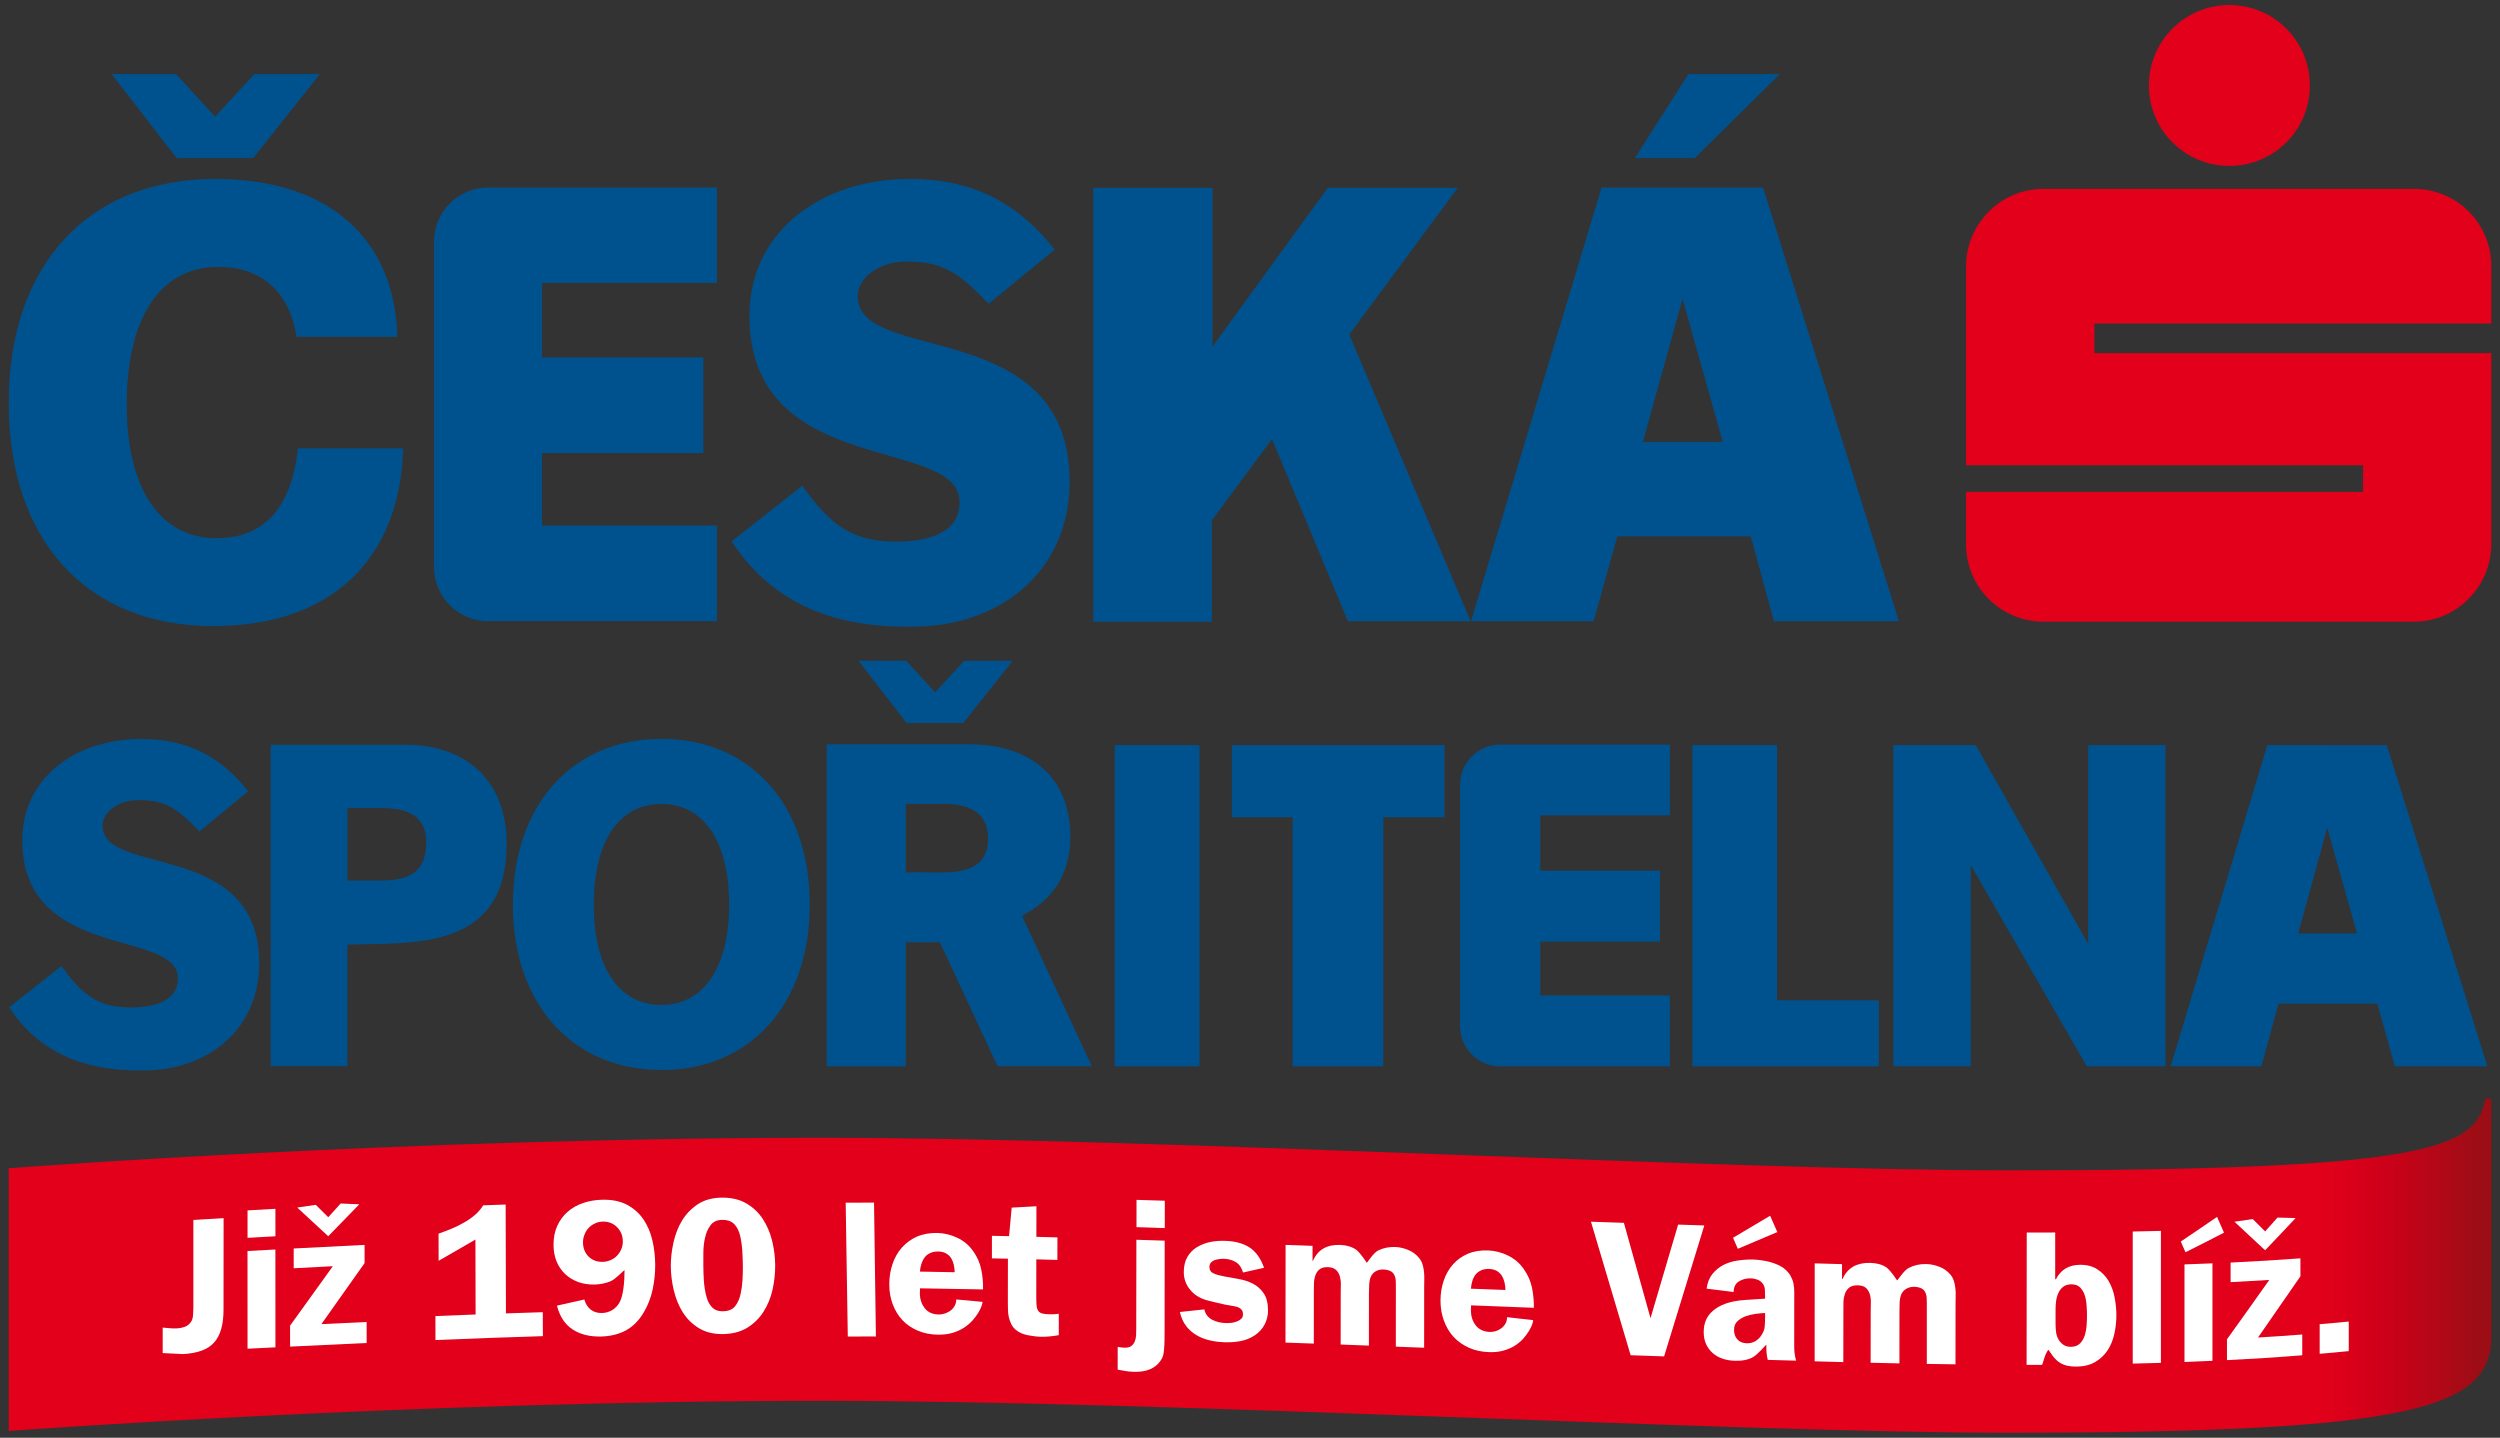 <?xml version="1.0" encoding="utf-8"?>
<!-- Generator: Adobe Illustrator 16.0.0, SVG Export Plug-In . SVG Version: 6.00 Build 0)  -->
<!DOCTYPE svg PUBLIC "-//W3C//DTD SVG 1.1//EN" "http://www.w3.org/Graphics/SVG/1.1/DTD/svg11.dtd">
<svg version="1.1" id="Layer_3" xmlns="http://www.w3.org/2000/svg" xmlns:xlink="http://www.w3.org/1999/xlink" x="0px" y="0px"
	 width="69.554px" height="40px" viewBox="0 0 69.554 40" enable-background="new 0 0 69.554 40" xml:space="preserve">
<rect x="0" y="0" width="69.554" height="40" fill="#333333" stroke="none"/>
<g>
	<g>
		<polyline fill="#00528F" points="52.678,29.665 54.829,29.665 54.829,24.066 58.058,29.665 60.247,29.665 60.247,20.731 
			58.096,20.731 58.096,26.262 54.968,20.731 52.678,20.731 52.678,29.665 		"/>
		<path fill-rule="evenodd" clip-rule="evenodd" fill="#00528F" d="M63.938,25.973l0.81-2.947l0.829,2.947H63.938 M66.405,20.735
			l-3.324-0.003l-2.688,8.933l2.522,0.001l0.478-1.744h2.748l0.489,1.744h2.572L66.405,20.735z"/>
		<polyline fill="#00528F" points="47.085,29.665 52.272,29.665 52.272,27.832 49.441,27.832 49.441,20.731 47.085,20.731 
			47.085,29.665 		"/>
		<path fill="#00528F" d="M46.458,22.684v-1.966h-4.724c-0.613,0-1.112,0.499-1.112,1.116v6.713c0,0.618,0.499,1.12,1.112,1.12
			c0.002,0,0.007-0.001,0.008-0.001h4.716v-1.971h-3.606v-1.499h3.33v-1.973h-3.33v-1.539H46.458"/>
		<rect x="31.014" y="20.732" fill="#00528F" width="2.357" height="8.935"/>
		<polyline fill="#00528F" points="34.272,20.733 34.272,22.738 35.961,22.738 35.961,29.665 38.486,29.665 38.486,22.738 
			40.189,22.738 40.189,20.733 34.272,20.733 		"/>
		<path fill-rule="evenodd" clip-rule="evenodd" fill="#00528F" d="M18.403,22.367c1.174,0,1.884,1.045,1.884,2.802
			c0,1.743-0.71,2.791-1.884,2.791c-1.186,0-1.884-1.047-1.884-2.791C16.519,23.412,17.217,22.367,18.403,22.367 M18.403,29.768
			c2.484,0,4.124-1.836,4.124-4.599c0-2.775-1.64-4.611-4.124-4.611c-2.481,0-4.133,1.836-4.133,4.611
			C14.27,27.931,15.922,29.768,18.403,29.768z"/>
		<path fill="#00528F" d="M7.531,29.661h2.135V26.28c1.865-0.052,4.429,0.164,4.429-2.802c0-1.887-1.271-2.757-2.797-2.757
			c-1.257,0-3.767,0-3.767,0V29.661 M10.527,24.499c-0.287,0-0.861,0-0.861,0v-2.018c0,0,0.618,0,0.927,0
			c0.572,0,1.267,0.114,1.267,0.947C11.86,24.397,11.209,24.499,10.527,24.499z"/>
		<path fill="#00528F" d="M3.769,28.026c0.488-0.016,1.202-0.153,1.179-0.833c-0.046-1.333-4.215-0.482-4.326-3.689
			c-0.064-1.871,1.491-2.883,3.115-2.938c1.312-0.047,2.317,0.369,3.167,1.449l-1.357,1.118c-0.583-0.612-0.927-0.901-1.787-0.87
			c-0.372,0.012-0.923,0.271-0.906,0.734C2.9,24.368,7.096,23.403,7.21,26.66c0.067,1.914-1.351,3.058-3.057,3.116
			c-1.563,0.054-2.964-0.336-3.899-1.751l1.455-1.148C2.299,27.7,2.754,28.063,3.769,28.026"/>
		<path fill-rule="evenodd" clip-rule="evenodd" fill="#00528F" d="M25.224,20.115h1.576l1.374-1.73h-1.351l-0.804,0.879
			l-0.807-0.879h-1.327L25.224,20.115 M25.2,22.366h1.061c0.564,0,1.23,0.154,1.23,0.956c0,0.891-0.755,0.953-1.375,0.953
			c-0.305,0-0.61-0.012-0.916,0V22.366z M28.432,25.477c0.819-0.414,1.346-1.132,1.346-2.188c0-1.836-1.315-2.58-2.783-2.58h-3.992
			v8.958H25.2v-3.452h0.949l1.605,3.448h2.621L28.432,25.477z"/>
		<path fill="#00528F" d="M25.102,15.067c0.662-0.024,1.624-0.21,1.594-1.128c-0.064-1.798-5.692-0.651-5.843-4.981
			c-0.088-2.531,2.012-3.896,4.205-3.973c1.776-0.062,3.135,0.503,4.283,1.959l-1.836,1.508c-0.787-0.822-1.252-1.214-2.415-1.173
			c-0.501,0.018-1.248,0.367-1.227,0.996c0.066,1.852,5.738,0.546,5.892,4.945c0.09,2.582-1.828,4.127-4.134,4.208
			c-2.113,0.076-4.005-0.454-5.267-2.365l1.965-1.548C23.116,14.625,23.731,15.113,25.102,15.067"/>
		<polyline fill-rule="evenodd" clip-rule="evenodd" fill="#00528F" points="37.501,17.283 40.915,17.283 37.539,9.306 
			40.555,5.227 36.942,5.227 33.733,9.646 33.733,5.227 30.416,5.227 30.416,17.298 33.715,17.298 33.715,14.476 35.389,12.214 
			37.501,17.283 		"/>
		<path fill="#00528F" d="M19.945,7.871V5.218h-6.368c-0.829,0-1.502,0.676-1.502,1.508v9.047c0,0.833,0.673,1.509,1.502,1.509
			c0.003,0,0.004-0.001,0.009-0.001h6.359v-2.66h-4.866v-2.016h4.488v-2.66h-4.488V7.871H19.945"/>
		<path fill="#00528F" d="M3.106,2.061h1.792l1.088,1.186l1.088-1.186H8.9L7.042,4.398H4.915L3.106,2.061 M5.986,4.979
			c3.123,0,4.997,1.625,5.067,4.391H8.252c-0.196-1.25-0.98-1.945-2.176-1.945c-1.622,0-2.551,1.41-2.551,3.837
			c0,2.337,0.929,3.712,2.497,3.712c1.321,0,2.087-0.84,2.267-2.498h2.926c-0.089,3.124-2.033,4.942-5.282,4.942
			c-3.512,0-5.69-2.374-5.69-6.21C0.242,7.37,2.457,4.979,5.986,4.979z"/>
		<path fill-rule="evenodd" clip-rule="evenodd" fill="#00528F" d="M45.485,4.398h1.665l2.368-2.337h-2.543L45.485,4.398
			 M45.707,12.295l1.104-3.984l1.119,3.984H45.707z M49.049,5.217h-4.49l-3.631,12.065l3.408,0l0.66-2.36h3.714l0.643,2.36h3.477
			L49.049,5.217z"/>
		<path fill="#E2001A" d="M54.699,7.415v5.529h11.044v0.74H54.699v1.461c0,1.188,0.964,2.151,2.153,2.151h10.309
			c1.188,0,2.151-0.975,2.151-2.164V9.824H58.269V9.002h11.043v-1.6c0-1.189-0.961-2.147-2.151-2.147H56.852
			C55.663,5.255,54.699,6.226,54.699,7.415 M62.024,4.616c-1.235,0-2.239-1-2.239-2.238c0-1.236,1.004-2.239,2.239-2.239
			c1.238,0,2.24,1.003,2.24,2.239C64.264,3.616,63.262,4.616,62.024,4.616"/>
	</g>
	<g>
		<linearGradient id="SVGID_1_" gradientUnits="userSpaceOnUse" x1="0.242" y1="35.214" x2="69.312" y2="35.214">
			<stop  offset="0" style="stop-color:#E2001A"/>
			<stop  offset="0.93" style="stop-color:#E2001A"/>
			<stop  offset="0.941" style="stop-color:#DC001A"/>
			<stop  offset="0.958" style="stop-color:#CC0019"/>
			<stop  offset="0.98" style="stop-color:#B10817"/>
			<stop  offset="0.994" style="stop-color:#9D0D15"/>
		</linearGradient>
		<path fill="url(#SVGID_1_)" d="M0.242,39.812c0,0,11.228-0.839,22.587-0.839c9.797,0,25.398,0.888,33.048,0.888
			c11.396,0,13.436-0.697,13.436-2.696v-6.599h-0.164c-0.27,1.375-1.494,1.995-13.271,1.995c-8.033,0-23.497-0.906-33.048-0.906
			c-11.566,0-22.587,0.848-22.587,0.848V39.812z"/>
		<g>
			<g>
				<path fill="#FFFFFF" d="M6.219,36.437c0,0.208-0.022,0.386-0.064,0.535c-0.042,0.151-0.108,0.277-0.197,0.377
					c-0.09,0.102-0.206,0.177-0.348,0.229c-0.143,0.051-0.316,0.084-0.518,0.095c-0.227-0.011-0.34-0.017-0.566-0.028
					c0-0.285,0-0.425,0-0.709c0.07,0.007,0.138,0.013,0.205,0.018c0.067,0.006,0.135,0.007,0.205,0.003
					c0.069-0.004,0.138-0.019,0.203-0.042c0.065-0.022,0.122-0.067,0.168-0.128c0.038-0.051,0.059-0.119,0.064-0.2
					c0.006-0.08,0.009-0.149,0.009-0.209c0-0.973,0-1.458,0-2.437c0.335-0.021,0.503-0.03,0.841-0.05
					C6.219,34.913,6.219,35.419,6.219,36.437z"/>
				<path fill="#FFFFFF" d="M7.663,34.395c-0.311,0.017-0.466,0.026-0.776,0.044c0-0.305,0-0.458,0-0.764
					c0.31-0.018,0.464-0.026,0.775-0.044C7.662,33.937,7.663,34.089,7.663,34.395z M7.663,37.485
					c-0.311,0.016-0.465,0.022-0.776,0.038c0-1.089-0.001-1.629-0.001-2.718c0.31-0.018,0.465-0.025,0.776-0.042
					C7.663,35.853,7.663,36.395,7.663,37.485z"/>
				<path fill="#FFFFFF" d="M12.201,34.322c0.115-0.04,0.23-0.085,0.348-0.132c0.118-0.047,0.233-0.104,0.343-0.166
					c0.109-0.061,0.215-0.133,0.309-0.211c0.093-0.077,0.176-0.172,0.243-0.279c0.249-0.009,0.375-0.014,0.624-0.022
					c0.003,1.214,0.004,1.817,0.008,3.029c0.409-0.014,0.615-0.021,1.025-0.034c0.002,0.267,0.002,0.4,0.003,0.667
					c-1.199,0.038-1.797,0.059-2.989,0.108c0-0.267-0.001-0.4-0.001-0.667c0.446-0.018,0.67-0.028,1.118-0.044
					c-0.001-0.834-0.003-1.25-0.005-2.084c-0.41,0.235-0.615,0.354-1.024,0.591C12.202,34.775,12.201,34.624,12.201,34.322z"/>
				<path fill="#FFFFFF" d="M16.257,36.154c0.034,0.122,0.093,0.215,0.178,0.282c0.084,0.066,0.19,0.098,0.316,0.094
					c0.104-0.002,0.201-0.032,0.286-0.084c0.084-0.052,0.153-0.125,0.204-0.218c0.025-0.047,0.046-0.108,0.064-0.175
					c0.018-0.069,0.031-0.143,0.041-0.22c0.01-0.076,0.018-0.16,0.023-0.248c0.004-0.084,0.006-0.25,0.006-0.25
					c-0.01-0.003-0.235,0.239-0.369,0.302c-0.134,0.062-0.289,0.096-0.462,0.101c-0.168,0.004-0.325-0.021-0.462-0.071
					c-0.138-0.052-0.259-0.126-0.36-0.222c-0.101-0.097-0.181-0.212-0.237-0.349c-0.056-0.137-0.084-0.29-0.085-0.459
					c-0.001-0.2,0.033-0.378,0.103-0.531c0.071-0.155,0.168-0.287,0.29-0.392c0.122-0.107,0.265-0.188,0.429-0.244
					c0.166-0.057,0.343-0.087,0.535-0.092c0.27-0.006,0.5,0.041,0.689,0.141c0.187,0.101,0.338,0.236,0.453,0.403
					c0.115,0.167,0.199,0.361,0.25,0.581c0.052,0.22,0.078,0.448,0.08,0.685c0.001,0.226-0.022,0.456-0.071,0.687
					c-0.048,0.228-0.132,0.442-0.249,0.64c-0.135,0.229-0.304,0.396-0.501,0.502c-0.198,0.106-0.425,0.16-0.685,0.167
					c-0.313,0.008-0.58-0.058-0.791-0.196c-0.213-0.14-0.36-0.361-0.437-0.663C15.8,36.255,15.953,36.221,16.257,36.154z
					 M16.767,33.987c-0.075,0.001-0.147,0.019-0.215,0.051c-0.068,0.032-0.127,0.074-0.175,0.125
					c-0.048,0.051-0.087,0.114-0.115,0.185c-0.028,0.07-0.043,0.142-0.042,0.218c0,0.16,0.054,0.293,0.157,0.395
					c0.103,0.102,0.236,0.15,0.398,0.146c0.076-0.002,0.147-0.021,0.215-0.05c0.069-0.029,0.129-0.071,0.18-0.125
					c0.05-0.054,0.089-0.114,0.116-0.18c0.029-0.068,0.042-0.138,0.042-0.213c-0.001-0.158-0.055-0.292-0.162-0.399
					C17.06,34.034,16.925,33.983,16.767,33.987z"/>
				<path fill="#FFFFFF" d="M20.11,37.116c-0.259,0.003-0.481-0.051-0.664-0.163c-0.183-0.111-0.332-0.257-0.447-0.438
					c-0.114-0.18-0.198-0.387-0.252-0.612c-0.054-0.224-0.082-0.448-0.084-0.672c-0.001-0.22,0.025-0.446,0.076-0.67
					c0.05-0.224,0.13-0.431,0.242-0.612c0.113-0.183,0.261-0.332,0.442-0.451c0.182-0.117,0.404-0.176,0.664-0.178
					c0.264-0.002,0.489,0.051,0.678,0.161c0.187,0.11,0.341,0.253,0.457,0.433c0.117,0.179,0.204,0.38,0.259,0.604
					c0.055,0.225,0.085,0.453,0.086,0.682c0.001,0.229-0.024,0.458-0.074,0.684c-0.051,0.227-0.136,0.431-0.252,0.612
					c-0.116,0.182-0.268,0.331-0.451,0.444C20.603,37.054,20.376,37.113,20.11,37.116z M20.095,33.939
					c-0.145,0.001-0.254,0.051-0.327,0.149c-0.074,0.098-0.124,0.216-0.153,0.349c-0.031,0.133-0.046,0.273-0.046,0.416
					c0,0.144-0.002,0.264-0.001,0.36c0.001,0.137,0.005,0.272,0.014,0.406c0.008,0.135,0.027,0.266,0.057,0.393
					c0.015,0.066,0.034,0.128,0.057,0.185c0.023,0.056,0.055,0.105,0.091,0.147c0.037,0.044,0.083,0.08,0.136,0.104
					c0.053,0.024,0.118,0.034,0.19,0.033c0.155-0.002,0.271-0.05,0.343-0.145c0.073-0.095,0.124-0.212,0.152-0.35
					c0.024-0.113,0.041-0.236,0.049-0.366c0.007-0.131,0.012-0.256,0.011-0.375c-0.001-0.127-0.006-0.271-0.015-0.43
					c-0.01-0.159-0.031-0.304-0.06-0.43c-0.03-0.131-0.084-0.24-0.16-0.323C20.356,33.98,20.243,33.938,20.095,33.939z"/>
				<path fill="#FFFFFF" d="M23.528,33.461c0.316-0.001,0.474-0.003,0.789-0.003c0.021,1.488,0.031,2.233,0.052,3.724
					c-0.313,0.001-0.47,0.001-0.782,0.003C23.563,35.694,23.551,34.951,23.528,33.461z"/>
				<path fill="#FFFFFF" d="M25.597,35.843c-0.002,0.054-0.003,0.081-0.005,0.135c0,0.162,0.045,0.3,0.135,0.417
					c0.089,0.116,0.221,0.174,0.393,0.176c0.061,0.001,0.12-0.009,0.177-0.03c0.057-0.02,0.11-0.048,0.157-0.084
					c0.046-0.037,0.083-0.082,0.11-0.133c0.027-0.05,0.04-0.108,0.04-0.171c0.293,0.026,0.439,0.04,0.732,0.067
					c0,0.021-0.009,0.061-0.027,0.114c-0.019,0.055-0.048,0.116-0.089,0.185c-0.042,0.07-0.095,0.141-0.159,0.214
					c-0.063,0.072-0.142,0.14-0.234,0.201c-0.092,0.061-0.199,0.11-0.32,0.147s-0.26,0.054-0.414,0.052
					c-0.205-0.003-0.392-0.041-0.556-0.111c-0.167-0.071-0.312-0.167-0.427-0.29c-0.117-0.123-0.207-0.271-0.271-0.44
					c-0.064-0.168-0.098-0.354-0.098-0.557c0-0.202,0.03-0.388,0.089-0.564c0.059-0.176,0.146-0.33,0.258-0.457
					c0.113-0.129,0.254-0.233,0.417-0.307c0.164-0.072,0.356-0.107,0.567-0.104c0.194,0.004,0.381,0.048,0.559,0.133
					c0.181,0.085,0.327,0.207,0.441,0.368c0.114,0.159,0.191,0.332,0.228,0.516c0.038,0.185,0.054,0.368,0.05,0.554
					C26.651,35.86,26.3,35.854,25.597,35.843z M26.562,35.395c-0.003-0.075-0.012-0.147-0.028-0.216
					c-0.016-0.066-0.042-0.128-0.076-0.181c-0.033-0.051-0.081-0.094-0.137-0.126c-0.058-0.033-0.128-0.052-0.214-0.053
					c-0.086-0.001-0.162,0.012-0.225,0.042c-0.064,0.029-0.115,0.068-0.154,0.119c-0.04,0.052-0.07,0.112-0.092,0.178
					c-0.021,0.066-0.036,0.141-0.043,0.22C25.98,35.386,26.174,35.388,26.562,35.395z"/>
				<path fill="#FFFFFF" d="M29.418,35.053c-0.235-0.006-0.352-0.009-0.586-0.016c0,0.432,0,0.648-0.001,1.079
					c0,0.091,0.003,0.166,0.01,0.221c0.007,0.058,0.023,0.102,0.045,0.134c0.023,0.032,0.059,0.058,0.106,0.071
					c0.048,0.014,0.116,0.021,0.202,0.023c0.037,0.001,0.077,0.001,0.123,0c0.046-0.002,0.093-0.008,0.14-0.013
					c0,0.237,0,0.356,0,0.594c-0.079,0.016-0.164,0.026-0.251,0.035c-0.089,0.008-0.171,0.012-0.242,0.01
					c-0.114-0.002-0.238-0.018-0.372-0.044c-0.131-0.026-0.244-0.075-0.332-0.15c-0.054-0.046-0.097-0.1-0.126-0.161
					c-0.031-0.063-0.054-0.127-0.068-0.195c-0.015-0.071-0.022-0.143-0.023-0.214c-0.001-0.071-0.003-0.142-0.003-0.209
					c0.001-0.479,0.002-0.72,0.002-1.199c-0.179-0.004-0.267-0.006-0.445-0.009c0-0.251,0-0.377,0-0.628
					c0.191,0.004,0.286,0.006,0.477,0.01c0.029-0.319,0.044-0.477,0.073-0.794c0.276-0.016,0.413-0.023,0.688-0.038
					c-0.001,0.34-0.001,0.51-0.001,0.851c0.234,0.006,0.352,0.009,0.586,0.015C29.419,34.676,29.419,34.802,29.418,35.053z"/>
				<path fill="#FFFFFF" d="M32.401,37.002c0,0.118-0.001,0.219-0.003,0.304c-0.002,0.086-0.005,0.159-0.011,0.222
					c-0.005,0.061-0.012,0.116-0.021,0.158c-0.008,0.043-0.023,0.079-0.041,0.11c-0.04,0.073-0.088,0.134-0.146,0.184
					c-0.057,0.05-0.122,0.09-0.191,0.118c-0.068,0.028-0.144,0.048-0.22,0.058c-0.08,0.01-0.158,0.011-0.238,0.009
					c-0.071-0.002-0.144-0.007-0.217-0.021c-0.072-0.013-0.146-0.025-0.218-0.038c0-0.253,0-0.379,0.001-0.633
					c0.064,0.012,0.127,0.02,0.188,0.022c0.077,0.002,0.143-0.012,0.186-0.044c0.045-0.033,0.076-0.074,0.098-0.125
					c0.021-0.046,0.035-0.104,0.039-0.165c0.004-0.064,0.005-0.124,0.005-0.185c0.001-0.994,0.003-1.491,0.004-2.484
					c0.315,0.009,0.473,0.015,0.787,0.025C32.404,35.512,32.403,36.009,32.401,37.002z M32.406,34.167
					c-0.314-0.01-0.472-0.016-0.787-0.026c0.001-0.304,0.001-0.455,0.001-0.759c0.314,0.009,0.472,0.015,0.787,0.024
					C32.407,33.711,32.407,33.863,32.406,34.167z"/>
				<path fill="#FFFFFF" d="M34.583,35.404c-0.035-0.128-0.1-0.226-0.194-0.286c-0.094-0.06-0.207-0.092-0.334-0.096
					c-0.039-0.001-0.083,0.001-0.131,0.007s-0.094,0.016-0.135,0.032c-0.041,0.016-0.073,0.038-0.101,0.068
					c-0.026,0.03-0.04,0.071-0.04,0.121c0,0.086,0.04,0.146,0.119,0.18c0.08,0.035,0.182,0.062,0.302,0.084s0.253,0.046,0.393,0.07
					c0.141,0.025,0.272,0.067,0.394,0.129c0.121,0.061,0.222,0.152,0.302,0.269c0.08,0.115,0.12,0.276,0.12,0.479
					c0,0.144-0.033,0.274-0.097,0.394c-0.064,0.119-0.154,0.218-0.268,0.294c-0.124,0.083-0.262,0.137-0.405,0.164
					c-0.144,0.026-0.292,0.037-0.442,0.031c-0.143-0.005-0.28-0.021-0.414-0.054c-0.134-0.031-0.257-0.08-0.368-0.146
					S33.08,36.995,33,36.891c-0.081-0.104-0.139-0.235-0.174-0.389c0.272-0.029,0.409-0.044,0.681-0.073
					c0.014,0.07,0.042,0.128,0.08,0.176c0.04,0.048,0.088,0.088,0.146,0.116c0.056,0.028,0.116,0.051,0.181,0.066
					c0.064,0.015,0.129,0.021,0.193,0.023c0.035,0.002,0.081,0,0.136-0.005c0.054-0.005,0.109-0.017,0.158-0.035
					c0.048-0.017,0.094-0.043,0.129-0.074c0.035-0.032,0.052-0.074,0.052-0.125c0-0.048-0.007-0.083-0.026-0.113
					c-0.017-0.029-0.043-0.052-0.072-0.069c-0.03-0.017-0.065-0.031-0.1-0.038c-0.035-0.008-0.072-0.017-0.107-0.021
					c-0.044-0.005-0.106-0.016-0.181-0.031c-0.074-0.015-0.152-0.033-0.23-0.052c-0.078-0.019-0.153-0.036-0.224-0.054
					c-0.071-0.019-0.129-0.035-0.172-0.053c-0.158-0.062-0.29-0.162-0.387-0.293c-0.096-0.131-0.148-0.284-0.148-0.455
					c0-0.167,0.034-0.309,0.101-0.423c0.066-0.114,0.154-0.203,0.265-0.271c0.111-0.067,0.237-0.116,0.372-0.144
					c0.137-0.027,0.279-0.037,0.425-0.031c0.269,0.009,0.491,0.07,0.667,0.184c0.176,0.114,0.311,0.304,0.403,0.564
					C34.934,35.324,34.817,35.352,34.583,35.404z"/>
				<path fill="#FFFFFF" d="M36.517,34.661c0,0.167,0,0.249,0,0.417c0.004,0,0.006,0.001,0.011,0.001
					c0.07-0.159,0.17-0.275,0.295-0.346c0.124-0.071,0.281-0.104,0.459-0.097c0.182,0.006,0.331,0.052,0.445,0.13
					c0.116,0.081,0.298,0.367,0.298,0.367c0.016,0,0.179-0.274,0.32-0.344c0.141-0.069,0.299-0.102,0.471-0.096
					c0.121,0.004,0.241,0.033,0.36,0.081c0.118,0.048,0.22,0.123,0.302,0.221c0.046,0.055,0.079,0.115,0.099,0.182
					c0.02,0.065,0.033,0.133,0.041,0.203c0.007,0.069,0.01,0.141,0.008,0.211c-0.002,0.072-0.003,0.141-0.003,0.208
					c0,0.679-0.001,1.019-0.001,1.697c-0.314-0.012-0.473-0.018-0.788-0.03c0.001-0.575,0.001-0.863,0.001-1.439
					c0-0.023,0-0.059,0-0.101c0-0.048,0-0.093,0-0.14c0-0.046-0.001-0.091-0.002-0.134c-0.002-0.043-0.006-0.077-0.012-0.102
					c-0.022-0.084-0.063-0.147-0.123-0.18c-0.06-0.032-0.132-0.048-0.213-0.051c-0.072-0.003-0.141,0.012-0.205,0.047
					c-0.064,0.035-0.109,0.085-0.139,0.148c-0.027,0.062-0.044,0.14-0.048,0.235c-0.004,0.094-0.007,0.177-0.007,0.249
					c0,0.576,0,0.863-0.001,1.439c-0.313-0.012-0.472-0.019-0.786-0.03c0-0.576,0.002-0.863,0.002-1.439
					c0-0.071,0.001-0.148,0.003-0.231c0.002-0.082-0.008-0.156-0.027-0.226c-0.02-0.069-0.055-0.129-0.104-0.177
					s-0.125-0.076-0.225-0.08c-0.104-0.003-0.182,0.018-0.235,0.06c-0.053,0.042-0.093,0.098-0.116,0.166
					c-0.026,0.069-0.039,0.145-0.041,0.227c-0.002,0.083-0.003,0.159-0.003,0.235c-0.001,0.576-0.001,0.863-0.001,1.439
					c-0.315-0.011-0.473-0.017-0.788-0.028c0.001-1.087,0.002-1.631,0.003-2.718C36.067,34.644,36.217,34.65,36.517,34.661z"/>
				<path fill="#FFFFFF" d="M40.928,36.317c-0.002,0.055-0.003,0.082-0.005,0.135c0,0.162,0.042,0.299,0.131,0.418
					c0.089,0.117,0.222,0.18,0.392,0.187c0.061,0.002,0.12-0.007,0.177-0.026s0.108-0.047,0.155-0.083
					c0.046-0.036,0.083-0.079,0.11-0.129c0.025-0.05,0.041-0.109,0.041-0.173c0.29,0.033,0.436,0.05,0.727,0.083
					c0,0.02-0.009,0.058-0.026,0.112c-0.018,0.055-0.048,0.116-0.089,0.184c-0.04,0.068-0.094,0.14-0.157,0.213
					c-0.063,0.072-0.143,0.138-0.233,0.197c-0.092,0.06-0.196,0.104-0.319,0.14c-0.12,0.035-0.258,0.049-0.41,0.043
					c-0.204-0.007-0.39-0.048-0.555-0.122c-0.164-0.074-0.308-0.175-0.424-0.299c-0.116-0.125-0.204-0.277-0.268-0.447
					c-0.064-0.168-0.098-0.356-0.098-0.558s0.031-0.389,0.09-0.563c0.058-0.174,0.144-0.324,0.256-0.45
					c0.112-0.127,0.251-0.228,0.414-0.297c0.162-0.069,0.353-0.101,0.563-0.093c0.191,0.007,0.379,0.055,0.557,0.143
					s0.324,0.212,0.438,0.376c0.113,0.161,0.19,0.335,0.228,0.52c0.037,0.186,0.055,0.37,0.052,0.557
					C41.974,36.358,41.625,36.344,40.928,36.317z M41.885,35.889c-0.003-0.075-0.013-0.148-0.028-0.216
					c-0.017-0.067-0.041-0.128-0.075-0.182c-0.034-0.052-0.081-0.098-0.137-0.131c-0.058-0.034-0.129-0.052-0.215-0.056
					c-0.085-0.003-0.159,0.011-0.221,0.039c-0.063,0.028-0.114,0.065-0.154,0.115c-0.039,0.05-0.07,0.111-0.091,0.177
					c-0.021,0.065-0.034,0.139-0.041,0.218C41.307,35.868,41.5,35.874,41.885,35.889z"/>
				<path fill="#FFFFFF" d="M46.298,37.737c-0.374-0.013-0.56-0.02-0.931-0.032c-0.442-1.486-0.664-2.229-1.104-3.715
					c0.366,0.013,0.548,0.019,0.916,0.031c0.297,1.061,0.445,1.592,0.741,2.652c0.308-1.041,0.46-1.561,0.768-2.603
					c0.292,0.009,0.438,0.015,0.729,0.024C46.969,35.554,46.745,36.281,46.298,37.737z"/>
				<path fill="#FFFFFF" d="M51.248,35.17c0,0.167,0,0.25,0,0.418c0.004,0,0.006,0,0.011,0c0.072-0.16,0.174-0.277,0.302-0.35
					c0.126-0.072,0.283-0.106,0.466-0.103c0.185,0.004,0.337,0.046,0.453,0.125c0.117,0.078,0.3,0.364,0.3,0.364
					c0.017,0,0.184-0.277,0.328-0.35c0.143-0.073,0.304-0.109,0.478-0.106c0.123,0.002,0.246,0.028,0.367,0.074
					c0.121,0.045,0.223,0.118,0.306,0.215c0.047,0.053,0.08,0.113,0.1,0.179c0.021,0.064,0.035,0.132,0.042,0.201
					c0.009,0.069,0.011,0.142,0.009,0.211c-0.003,0.072-0.003,0.142-0.003,0.209c-0.001,0.68-0.001,1.02-0.002,1.701
					c-0.318-0.004-0.478-0.007-0.798-0.012c0.001-0.578,0-0.866,0-1.443c0-0.022,0-0.059,0-0.101c0-0.047,0-0.094,0-0.14
					c0-0.046-0.001-0.092-0.003-0.135c-0.001-0.042-0.006-0.077-0.013-0.102c-0.023-0.084-0.064-0.145-0.125-0.176
					c-0.059-0.032-0.135-0.047-0.217-0.048c-0.072-0.001-0.142,0.015-0.207,0.052c-0.064,0.036-0.111,0.087-0.141,0.149
					c-0.027,0.063-0.046,0.142-0.05,0.238c-0.003,0.094-0.005,0.178-0.005,0.25c0,0.577-0.001,0.865-0.001,1.442
					c-0.32-0.006-0.48-0.01-0.801-0.018c0.002-0.577,0.002-0.865,0.002-1.442c0-0.071,0.003-0.15,0.004-0.231
					c0.002-0.081-0.007-0.159-0.027-0.229c-0.021-0.068-0.055-0.129-0.105-0.176c-0.051-0.048-0.128-0.074-0.229-0.076
					c-0.104-0.003-0.187,0.02-0.24,0.063s-0.094,0.1-0.119,0.168c-0.024,0.07-0.04,0.146-0.042,0.226
					c-0.002,0.083-0.002,0.161-0.002,0.237c-0.001,0.577-0.002,0.865-0.002,1.442c-0.319-0.008-0.479-0.013-0.798-0.022
					c0-1.09,0.001-1.634,0.002-2.725C50.792,35.157,50.944,35.162,51.248,35.17z"/>
				<path fill="#FFFFFF" d="M56.387,34.291c0.317,0,0.475,0,0.792-0.001c0,0.521,0,0.78,0,1.299c0.008,0,0.013,0,0.021,0
					c0.134-0.263,0.356-0.397,0.668-0.4c0.194-0.002,0.354,0.04,0.486,0.127c0.13,0.085,0.235,0.194,0.314,0.329
					c0.078,0.135,0.133,0.286,0.164,0.453c0.032,0.167,0.049,0.33,0.049,0.491c0,0.179-0.019,0.353-0.057,0.523
					c-0.037,0.17-0.101,0.323-0.187,0.455c-0.088,0.133-0.203,0.243-0.345,0.326c-0.141,0.082-0.314,0.126-0.518,0.128
					c-0.098,0.001-0.184-0.007-0.26-0.024c-0.075-0.018-0.145-0.046-0.204-0.084c-0.061-0.038-0.117-0.089-0.167-0.147
					c-0.051-0.06-0.145-0.211-0.152-0.212c-0.015,0-0.086,0.128-0.106,0.202c-0.022,0.073-0.044,0.146-0.07,0.216
					c-0.173,0-0.26,0.001-0.432,0.001C56.385,36.499,56.386,35.768,56.387,34.291z M57.189,36.83c0,0.073,0.004,0.149,0.014,0.23
					c0.01,0.082,0.036,0.156,0.079,0.224c0.079,0.124,0.189,0.188,0.333,0.187c0.11-0.001,0.197-0.035,0.258-0.098
					s0.104-0.141,0.132-0.229c0.026-0.089,0.043-0.183,0.048-0.283c0.007-0.097,0.01-0.184,0.01-0.259
					c0-0.077-0.003-0.165-0.01-0.266c-0.005-0.101-0.021-0.198-0.048-0.286c-0.026-0.087-0.069-0.164-0.128-0.225
					c-0.058-0.063-0.144-0.094-0.252-0.093c-0.096,0.001-0.171,0.026-0.229,0.073c-0.059,0.047-0.102,0.106-0.132,0.175
					s-0.051,0.144-0.061,0.227c-0.01,0.082-0.014,0.161-0.014,0.231C57.189,36.594,57.189,36.672,57.189,36.83z"/>
				<path fill="#FFFFFF" d="M59.336,34.263c0.314-0.006,0.471-0.009,0.784-0.018c0,1.476,0,2.202,0,3.672
					c-0.313,0.01-0.47,0.014-0.784,0.021C59.336,36.467,59.336,35.741,59.336,34.263z"/>
				<path fill="#FFFFFF" d="M64.537,37.665c0-0.33,0-0.495,0-0.824c0.325-0.027,0.485-0.041,0.809-0.073c0,0.329,0,0.494,0,0.822
					C65.022,37.623,64.861,37.637,64.537,37.665z"/>
				<g>
					<path fill="#FFFFFF" d="M61.554,37.86c-0.31,0.015-0.467,0.021-0.778,0.033c0-1.088,0-1.627,0-2.715
						c0.312-0.011,0.469-0.017,0.778-0.03C61.554,36.234,61.554,36.773,61.554,37.86z"/>
					<path fill="#FFFFFF" d="M61.875,34.295c-0.427,0.22-0.642,0.33-1.071,0.545c-0.052-0.12-0.079-0.18-0.131-0.299
						c0.404-0.272,0.607-0.409,1.009-0.686C61.758,34.032,61.797,34.12,61.875,34.295z"/>
				</g>
				<g>
					<path fill="#FFFFFF" d="M49.182,37.834c-0.019-0.071-0.03-0.142-0.035-0.211c-0.007-0.07-0.004-0.213-0.004-0.213
						c-0.008-0.002-0.238,0.273-0.371,0.347c-0.133,0.075-0.301,0.109-0.507,0.102c-0.123-0.004-0.239-0.023-0.343-0.059
						c-0.104-0.036-0.194-0.088-0.271-0.155c-0.078-0.067-0.138-0.149-0.184-0.248c-0.046-0.098-0.067-0.21-0.067-0.34
						c0-0.203,0.057-0.371,0.17-0.502c0.114-0.13,0.265-0.225,0.447-0.289c0.158-0.054,0.338-0.087,0.536-0.099
						c0.197-0.011,0.384-0.024,0.554-0.036c0-0.026,0-0.038,0-0.063c0-0.061-0.002-0.123-0.005-0.188
						c-0.004-0.065-0.026-0.124-0.065-0.174c-0.036-0.047-0.086-0.084-0.145-0.105c-0.059-0.021-0.12-0.034-0.182-0.035
						c-0.126-0.004-0.236,0.026-0.333,0.086c-0.095,0.06-0.144,0.16-0.144,0.294c-0.301-0.038-0.452-0.056-0.753-0.094
						c0.023-0.165,0.076-0.299,0.16-0.405c0.086-0.106,0.188-0.192,0.309-0.254c0.12-0.061,0.255-0.103,0.403-0.124
						c0.147-0.021,0.295-0.031,0.44-0.026c0.068,0.002,0.144,0.009,0.223,0.022c0.078,0.012,0.159,0.025,0.235,0.047
						c0.077,0.021,0.153,0.051,0.226,0.083c0.071,0.032,0.136,0.073,0.189,0.121c0.068,0.06,0.12,0.122,0.156,0.189
						c0.035,0.064,0.063,0.134,0.077,0.208c0.015,0.074,0.021,0.151,0.021,0.228c0,0.075,0,0.154,0,0.235
						c0,0.508-0.001,0.763-0.001,1.271c0,0.073,0.003,0.142,0.011,0.208c0.008,0.065,0.021,0.133,0.044,0.201
						C49.657,37.849,49.499,37.844,49.182,37.834z M49.107,36.53c-0.076,0.004-0.166,0.011-0.264,0.024
						c-0.099,0.013-0.193,0.037-0.282,0.069c-0.087,0.033-0.164,0.08-0.225,0.138S48.244,36.899,48.244,37
						c0,0.107,0.03,0.196,0.092,0.264c0.062,0.069,0.148,0.104,0.26,0.108c0.082,0.002,0.158-0.014,0.228-0.052
						c0.068-0.038,0.128-0.091,0.175-0.162c0.058-0.083,0.092-0.168,0.098-0.251c0.007-0.083,0.011-0.174,0.011-0.27
						C49.106,36.593,49.107,36.572,49.107,36.53z"/>
					<path fill="#FFFFFF" d="M49.448,34.278c-0.439,0.187-0.66,0.28-1.099,0.466c-0.053-0.123-0.08-0.183-0.134-0.307
						c0.413-0.245,0.62-0.368,1.033-0.613C49.329,34.006,49.369,34.096,49.448,34.278z"/>
				</g>
				<g>
					<path fill="#FFFFFF" d="M10.143,35.142c-0.48,0.679-0.722,1.019-1.201,1.697c0.501-0.024,0.753-0.036,1.258-0.059
						c0,0.234,0,0.35,0.001,0.584c-0.855,0.039-1.281,0.059-2.13,0.101c0-0.233-0.001-0.35-0.001-0.583
						c0.475-0.661,0.714-0.992,1.19-1.654c-0.436,0.022-0.655,0.034-1.089,0.057c0-0.22,0-0.33,0-0.55
						c0.787-0.042,1.181-0.062,1.972-0.1C10.143,34.837,10.143,34.938,10.143,35.142z"/>
					<path fill="#FFFFFF" d="M9.478,33.483c0.208,0.009,0.311,0.015,0.518,0.023c-0.346,0.356-0.519,0.533-0.864,0.888
						c-0.347-0.32-0.518-0.478-0.863-0.798c0.206-0.03,0.309-0.046,0.516-0.076c0.139,0.138,0.208,0.207,0.347,0.345
						C9.269,33.714,9.339,33.637,9.478,33.483"/>
				</g>
				<g>
					<path fill="#FFFFFF" d="M64.002,35.508c-0.471,0.684-0.706,1.024-1.18,1.704c0.494-0.031,0.741-0.046,1.231-0.084
						c0,0.231-0.001,0.346-0.001,0.578c-0.831,0.066-1.25,0.092-2.094,0.135c0-0.232,0-0.347,0-0.579
						c0.473-0.659,0.708-0.989,1.177-1.652c-0.429,0.027-0.645,0.039-1.076,0.062c0-0.218,0-0.327,0-0.545
						c0.782-0.039,1.171-0.062,1.942-0.118C64.002,35.208,64.002,35.306,64.002,35.508z"/>
					<path fill="#FFFFFF" d="M63.363,33.875c0.202,0.006,0.303,0.008,0.505,0.013c-0.339,0.361-0.508,0.541-0.849,0.897
						c-0.341-0.315-0.511-0.474-0.854-0.795c0.205-0.029,0.307-0.044,0.511-0.073c0.138,0.137,0.206,0.206,0.344,0.343
						C63.156,34.106,63.226,34.029,63.363,33.875"/>
				</g>
			</g>
		</g>
	</g>
</g>
</svg>

